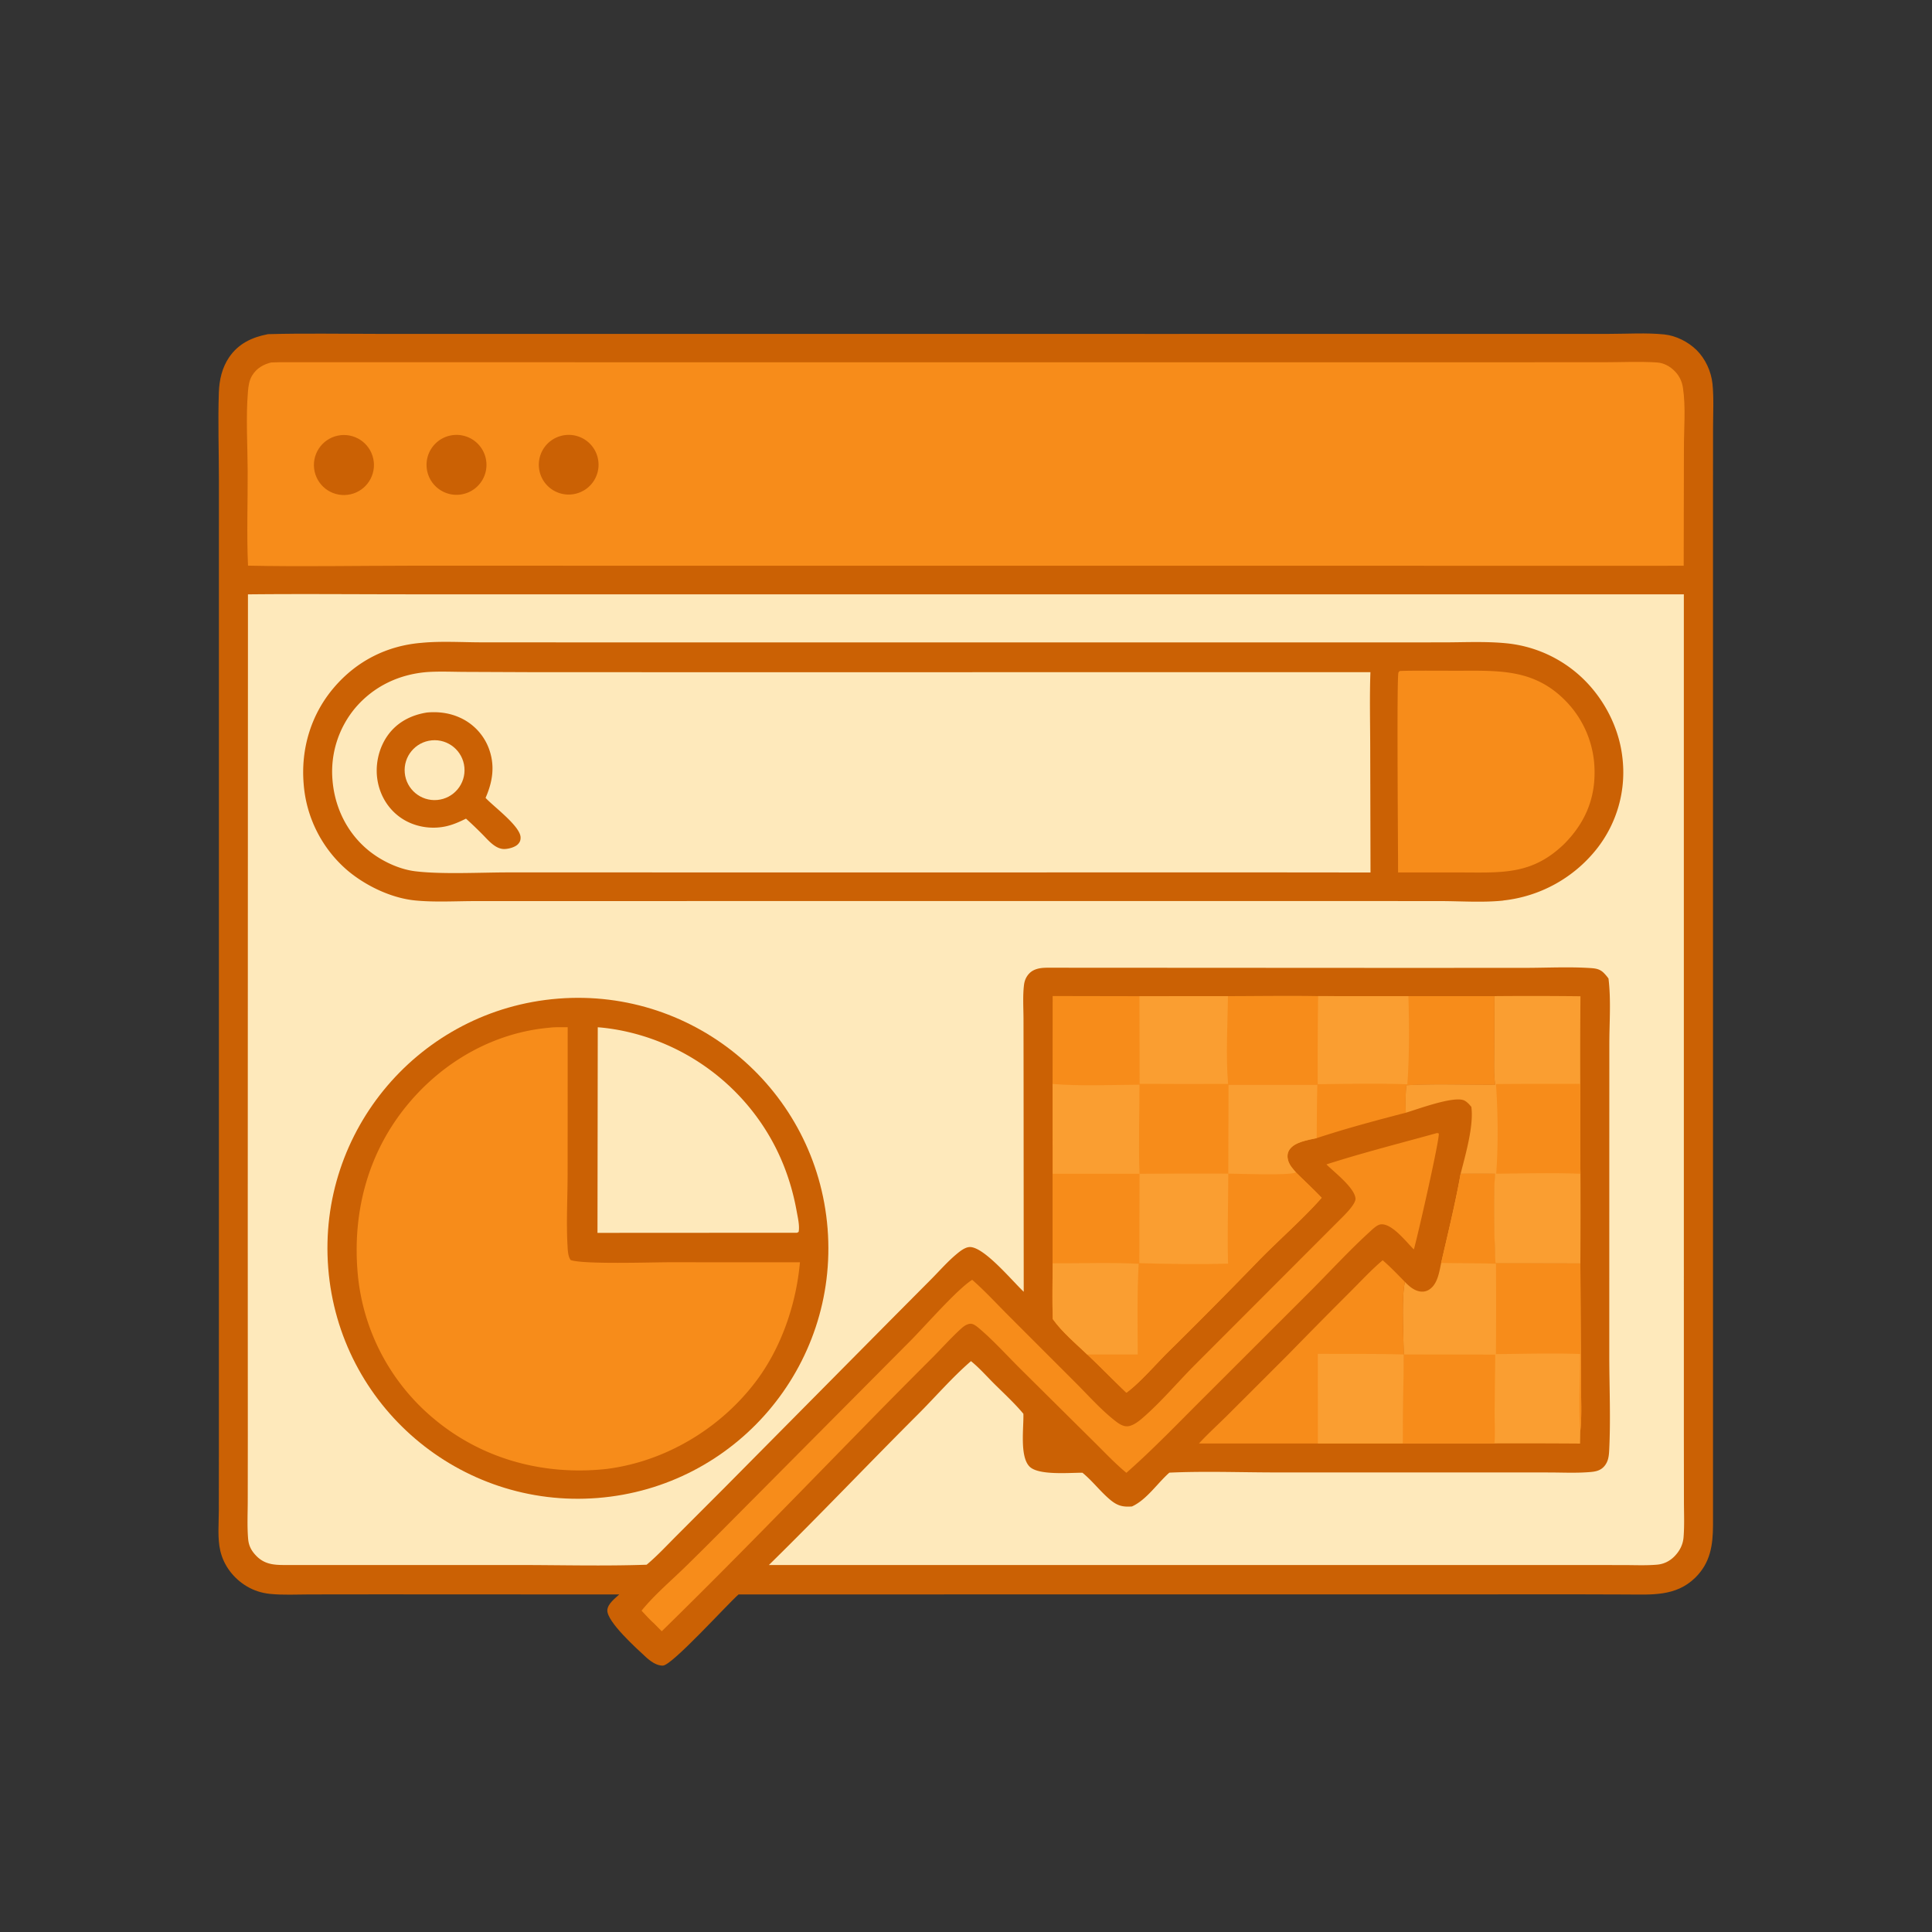 <svg xmlns="http://www.w3.org/2000/svg" width="1024" height="1024"><rect width="100%" height="100%" fill="#333333" stroke="none"/><path fill="#CB6104" d="M142.048 177.109c19.363-.511 38.824-.142 58.198-.142l104.646.008 315.713.015 177.647-.024 54.808-.004c9.515.002 19.623-.666 29.068.302 6.183.634 12.675 3.926 17.095 8.284 4.667 4.601 7.765 11.363 8.426 17.87.77 7.578.31 15.577.306 23.198l-.033 40.463.003 129.769.006 411.427c-.032 10.783-1.425 20.12-9.468 27.974-10.285 10.045-23.16 8.886-36.458 8.857l-23.255-.067-447.305.041c-6.383 5.663-35.134 37.481-40.043 37.712-3.419.161-6.866-2.471-9.234-4.666-4.762-4.413-20.647-18.674-20.262-24.747.211-3.334 4.052-6.187 6.312-8.287l-127.512-.056-36.6.04c-6.894.009-14.117.414-20.975-.285-4.36-.444-8.479-1.729-12.256-3.972-6.997-4.153-12.237-10.875-14.111-18.859-1.552-6.608-.789-14.485-.782-21.269l.034-31.461.007-123.525.001-294.531.006-96.468c-.001-15.529-.567-31.226-.036-46.733.224-6.532 1.68-13.043 5.385-18.525 4.991-7.383 12.255-10.726 20.669-12.339"/><path fill="#FEE9BB" d="M131.423 315.018c28.691-.295 57.413-.019 86.107-.019l169.325-.001 505.618.007.003 339.038.005 107.041.042 34.497c.007 6.345.311 12.866-.2 19.188-.316 3.916-2.041 7.253-4.758 10.058-2.496 2.575-5.663 4.165-9.244 4.476-5.899.511-11.996.213-17.924.211l-31.894-.028h-99.688l-321.289.008c26.708-26.182 52.483-53.369 78.956-79.798 9.334-9.317 18.204-19.686 28.165-28.259 4.361 3.524 8.212 7.911 12.184 11.875 5.234 5.222 10.865 10.34 15.584 16.027.251 7.169-2.038 22.46 3.194 27.903 4.691 4.881 21.297 3.289 28.112 3.342 5.214 4.267 9.222 9.629 14.292 13.98 3.986 3.421 6.82 4.288 11.955 3.89 7.797-3.539 13.451-12.315 19.825-17.919 18.811-.864 38.021-.113 56.872-.112l111.393.007 33.113.009c6.543.015 13.274.334 19.8-.095 3.59-.236 6.988-.367 9.436-3.333 1.987-2.408 2.334-5.154 2.488-8.156.856-16.684.063-33.829.062-50.551l.007-101.23.022-63.91c.015-11.231.934-23.402-.453-34.534a24 24 0 0 0-2.547-3.005c-2.092-2.066-4.302-2.361-7.124-2.543-11.316-.73-23.054-.114-34.405-.1l-66.743.022-186.712-.098c-3.443.027-7.126.503-9.588 3.162-1.555 1.68-2.394 3.694-2.671 5.945-.727 5.907-.274 12.278-.268 18.245l.045 34.659.072 109.743c-6.094-5.747-20.398-23.085-28.13-23.693-2.707-.213-5.635 2.195-7.624 3.863-4.591 3.849-8.735 8.565-12.946 12.833l-22.125 22.252-87.455 88.291-25.524 25.553c-5.065 5.066-10.038 10.44-15.485 15.087l-.569.482c-22.695.796-45.631.158-68.351.153l-120.874.006c-6.805-.015-12.679.364-17.781-4.961-2.555-2.666-3.912-5.278-4.22-8.945-.551-6.578-.221-13.359-.202-19.963l.041-34.408-.037-113.881z"/><path fill="#CB6104" d="M223.542 340.706c10.348-.987 21.419-.259 31.833-.251l60.31.028 196.605-.002 192.71.002 59.595-.011c11.223.001 22.914-.628 34.084.508a68.1 68.1 0 0 1 35.027 14.107c14.148 11.023 24.085 28.255 26.161 46.112a65.49 65.49 0 0 1-13.745 48.958 73.18 73.18 0 0 1-48.999 27.073c-.492.091-.536.108-1.117.164-10.501 1.011-21.657.234-32.218.199l-57.723-.031-196.546.011-195.454.01-61.845.013c-10.533-.002-21.668.691-32.152-.336-12.62-1.238-25.995-7.655-35.656-15.704a67.03 67.03 0 0 1-23.457-45.968c-1.577-18.614 3.842-36.85 16.012-51.125 12.049-14.134 28.144-22.279 46.575-23.757"/><path fill="#FEE9BB" d="M226.419 356.202c6.638-.443 13.457-.11 20.12-.085l37.383.159 115.801.017 326.629-.026c-.483 13.443-.121 27.031-.107 40.49l.153 65.685-44.773-.045-316.934.002-95.167-.005c-14.818.002-35.401 1.117-49.475-.611-8.924-1.095-18.482-5.76-25.317-11.52-10.988-9.261-17.342-22.502-18.5-36.76a52.6 52.6 0 0 1 12.131-38.357c9.761-11.435 23.185-17.768 38.056-18.944"/><path fill="#CB6104" d="M226.342 377.642c5.689-.509 11.396.138 16.675 2.397a29.13 29.13 0 0 1 15.922 16.246c3.545 9.182 2.292 17.793-1.576 26.608 4.117 4.512 18.441 14.965 18.555 20.957.028 1.494-.349 2.493-1.376 3.582-1.551 1.644-5.054 2.542-7.225 2.57-4.707.059-8.452-4.573-11.448-7.607a211 211 0 0 0-8.883-8.497c-3.646 1.803-7.166 3.379-11.175 4.186-7.811 1.572-16.362.045-23.008-4.402-6.786-4.54-11.206-11.68-12.645-19.672-1.493-8.289.451-17.368 5.349-24.238 4.996-7.01 12.483-10.838 20.835-12.13"/><path fill="#FEE9BB" d="M228.827 392.397c8.746-.836 16.506 5.592 17.314 14.339s-5.645 16.488-14.396 17.267c-8.71.775-16.406-5.641-17.21-14.349s5.587-16.425 14.292-17.257"/><path fill="#F78C1A" d="M741.814 355.647q2.421-.1 4.842-.135c9.479-.108 18.971.015 28.452-.018 20.67-.073 38.219-.347 54.038 15.32a53.7 53.7 0 0 1 16.003 38.442c.093 14.997-5.517 27.355-15.974 37.943-16.758 16.262-32.161 15.317-53.82 15.223l-34.34-.011c.013-13.245-.779-103.341.191-105.926.121-.323.406-.558.608-.838"/><path fill="#CB6104" d="M295.791 529.295c73.099-5.806 137.059 48.756 142.846 121.857 5.786 73.1-48.794 137.046-121.896 142.812-73.074 5.764-136.989-48.79-142.773-121.862s48.753-137.003 121.823-142.807"/><path fill="#F78C1A" d="M291.144 544.706c3.184-.397 6.536-.241 9.746-.264l-.037 77.108c.005 12.867-.769 26.083-.043 38.897.131 2.304.242 5.512 1.65 7.392 6.443 2.396 43.033 1.186 52.338 1.183l69.185.03c-1.967 22.145-9.844 45.242-23.291 63.065-18.557 24.596-47.034 41.922-77.641 46.251q-1.089.165-2.184.273c-32.557 3.389-64.672-5.077-90.142-26.043a113.3 113.3 0 0 1-41.071-76.944c-3.082-33.126 5.353-65.181 26.955-90.884 18.787-22.353 45.269-37.451 74.535-40.064"/><path fill="#FEE9BB" d="M316.828 544.475c3.797.263 7.694.842 11.442 1.521a117.76 117.76 0 0 1 74.983 49.012c9.784 14.244 15.972 30.055 19.008 47.019.596 3.335 1.641 7.578 1.034 10.911l-.83.443-105.785.061z"/><path fill="#F78C1A" d="M143.734 192.117q2.132-.096 4.265-.12l475.106.03 170.907-.018 55.88-.008c9.36.001 19.019-.487 28.349.108 3.681.235 7.022 2.134 9.55 4.754 2.303 2.386 3.684 5.304 4.188 8.576 1.559 10.109.527 21.672.531 31.968l-.119 62.443-12.766.026-509.075-.036-154.331-.002c-28.225.02-56.552.572-84.766-.028-.755-16.589-.109-33.396-.177-50.013-.057-13.92-1.016-28.405.144-42.236.248-2.954.653-6.026 2.251-8.585 2.368-3.794 5.813-5.807 10.063-6.859"/><path fill="#CB6104" d="M179.063 230.894c8.555-1.771 16.937 3.687 18.778 12.227 1.84 8.539-3.549 16.966-12.074 18.876-8.623 1.933-17.169-3.533-19.031-12.172s3.673-17.14 12.327-18.931"/><path fill="#CB6104" d="M239.07 230.768a15.879 15.879 0 0 1 17.718 21.301 15.88 15.88 0 0 1-12.54 10.028c-8.56 1.246-16.543-4.589-17.954-13.124s4.269-16.63 12.776-18.205"/><path fill="#CB6104" d="M298.199 230.832c8.452-1.766 16.757 3.575 18.657 11.998s-3.308 16.812-11.7 18.846a15.812 15.812 0 1 1-6.957-30.844"/><path fill="#F78C1A" d="m557.93 527.913 45.99.086 46.926-.031c15.914-.013 31.876-.298 47.785-.011l47.853.022 45.587-.009-.088 28.606c-.012 6.056-.328 12.343.495 18.345-15.602.128-31.467-.608-47.018.287-.592 4.853-.493 9.676-.359 14.554-15.721 4.08-31.814 8.38-47.232 13.47-4.627 1.048-12.105 2.058-14.664 6.53-.982 1.717-.96 3.633-.394 5.486.733 2.401 2.491 4.294 4.096 6.158 4.502 4.503 9.225 8.84 13.611 13.447-9.702 11.051-22.903 22.558-33.426 33.36a2955 2955 0 0 1-48.485 48.927c-6.203 6.201-14.954 16.274-21.596 21.023-7.002-6.677-13.732-13.634-20.774-20.267-6.176-5.899-13.29-11.85-18.247-18.806-.305-9.813-.076-19.692-.079-29.513l.027-47.459-.052-47.591z"/><path fill="#F78C1A" d="M686.907 621.406c4.502 4.503 9.225 8.84 13.611 13.447-9.702 11.051-22.903 22.558-33.426 33.36a2955 2955 0 0 1-48.485 48.927c-6.203 6.201-14.954 16.274-21.596 21.023-7.002-6.677-13.732-13.634-20.774-20.267-6.176-5.899-13.29-11.85-18.247-18.806-.305-9.813-.076-19.692-.079-29.513l.027-47.459 46.04.013q23.524-.201 47.05-.095c6.026.05 32.091 1.167 35.879-.63"/><path fill="#FA9E31" d="M603.978 622.131q23.524-.201 47.05-.095c-.024 15.859-.582 31.854-.129 47.698-15.639.515-31.39.206-47.03-.231z"/><path fill="#FA9E31" d="M557.911 669.577c15.168.089 30.452-.546 45.598.254-.848 15.973-.545 32.065-.48 48.058l-26.792.007c-6.176-5.899-13.29-11.85-18.247-18.806-.305-9.813-.076-19.692-.079-29.513"/><path fill="#FA9E31" d="m698.631 527.957 47.853.022c.42 15.349.551 31.426-.555 46.723-15.735-.582-31.761-.204-47.509-.05a2873 2873 0 0 1 .211-46.695"/><path fill="#FA9E31" d="m603.92 527.999 46.926-.031c-.181 15.321-1.211 31.258.071 46.525q-23.45.118-46.899-.045z"/><path fill="#FA9E31" d="M557.886 574.527c15.205 1.229 30.817.465 46.064.386.004 15.681-.577 31.567.028 47.218l-46.04-.013z"/><path fill="#FA9E31" d="m651.143 575.021 47.071.013c-.261 9.39-.238 18.805-.345 28.198-4.627 1.048-12.105 2.058-14.664 6.53-.982 1.717-.96 3.633-.394 5.486.733 2.401 2.491 4.294 4.096 6.158-3.788 1.797-29.853.68-35.879.63z"/><path fill="#F78C1A" d="m761.701 600.521.891.244c.404 3.491-11.133 54.132-13.211 61.471-3.937-3.831-11.472-13.817-17.451-13.312-2.07.175-4.571 2.722-6.082 4.096-10.451 9.508-20.186 20.104-30.153 30.144l-58.321 58.254c-13.271 13.224-26.295 26.823-40.362 39.211-6.362-5.271-12.023-11.388-17.914-17.172l-38.67-38.332c-6.797-6.783-13.438-14.148-20.699-20.403-1.319-1.137-3.523-3.167-5.308-3.1-2.036.077-3.769 1.453-5.217 2.774-5.199 4.743-10.063 10.227-15.053 15.221a3935 3935 0 0 0-36.853 37.26c-35.289 36.062-70.48 72.463-106.563 107.724l-4.129-4.195c-2.345-2.074-4.429-4.438-6.567-6.722 6.776-8.352 15.378-15.601 23.084-23.122 12.091-11.801 23.959-23.851 35.871-35.833l83.765-84.293c7.672-7.726 24.627-27.18 32.533-32.112 6.796 5.967 13.073 12.817 19.478 19.22l35.461 35.47c6.404 6.403 12.756 13.557 19.797 19.246 2.063 1.667 4.7 3.825 7.469 3.702 2.861-.127 6.031-2.612 8.09-4.393 10.109-8.746 18.916-19.391 28.413-28.84l75.92-76.029c2.067-2.066 8.835-8.466 8.519-11.546-.584-5.706-11.126-13.776-15.412-17.993 19.245-6.194 39.178-11.23 58.674-16.64"/><path fill="#FA9E31" d="M774.163 622.119a455 455 0 0 1 18.212-.005c-.934 15.578-.393 31.744.24 47.351l45.01.19.33 62.607c-.037 8.601.561 17.8-.371 26.295l-.104 6.574a4462 4462 0 0 0-45.401-.089l-48.572.042c-.068-15.719.431-31.47.488-47.196-.047-9.64-1.307-29.93.648-38.424 2.04 2.09 4.388 4.18 7.29 4.898 1.866.462 3.764.259 5.414-.758 4.626-2.848 5.483-9.398 6.505-14.226 3.587-15.689 7.482-31.416 10.311-47.259"/><path fill="#F78C1A" d="M774.163 622.119a455 455 0 0 1 18.212-.005c-.934 15.578-.393 31.744.24 47.351l45.01.19.33 62.607c-.037 8.601.561 17.8-.371 26.295-1.015-13.398-.065-27.447-.098-40.916-14.814-.506-29.781-.055-44.608.055q.185-23.949.029-47.898c-9.675-.308-19.374-.219-29.055-.42 3.587-15.689 7.482-31.416 10.311-47.259"/><path fill="#F78C1A" d="m743.995 717.888 48.509.084-.323 30.86c-.027 5.29.419 10.979-.102 16.21l-48.572.042c-.068-15.719.431-31.47.488-47.196"/><path fill="#FA9E31" d="M792.071 527.97q22.805-.19 45.609.064a3844 3844 0 0 0-.106 46.438c.022 15.875-.177 31.779.105 47.649q.096 23.768-.054 47.534l-45.01-.19c-.633-15.607-1.174-31.773-.24-47.351a455 455 0 0 0-18.212.005c2.547-10.047 7.044-25.379 5.678-35.458-1.051-1.273-2.147-2.538-3.627-3.326-5.252-2.794-25.307 4.747-31.113 6.427-.134-4.878-.233-9.701.359-14.554 15.551-.895 31.416-.159 47.018-.287-.823-6.002-.507-12.289-.495-18.345z"/><path fill="#F78C1A" d="M837.574 574.472c.022 15.875-.177 31.779.105 47.649-14.807-.59-29.827-.168-44.655-.032 1.108-15.541.927-31.967-.116-47.513a3866 3866 0 0 1 44.666-.104"/><path fill="#F78C1A" d="M635.473 765.074c4.837-5.258 10.222-10.116 15.298-15.155l32.018-31.986a3465 3465 0 0 1 33.28-33.675c5.467-5.449 10.889-11.342 16.792-16.305 4.139 3.587 7.959 7.593 11.782 11.511-1.955 8.494-.695 28.784-.648 38.424-.057 15.726-.556 31.477-.488 47.196l-44.999.001z"/><path fill="#FA9E31" d="M698.479 717.561c15.161.117 30.363-.149 45.516.327-.057 15.726-.556 31.477-.488 47.196l-44.999.001z"/></svg>
